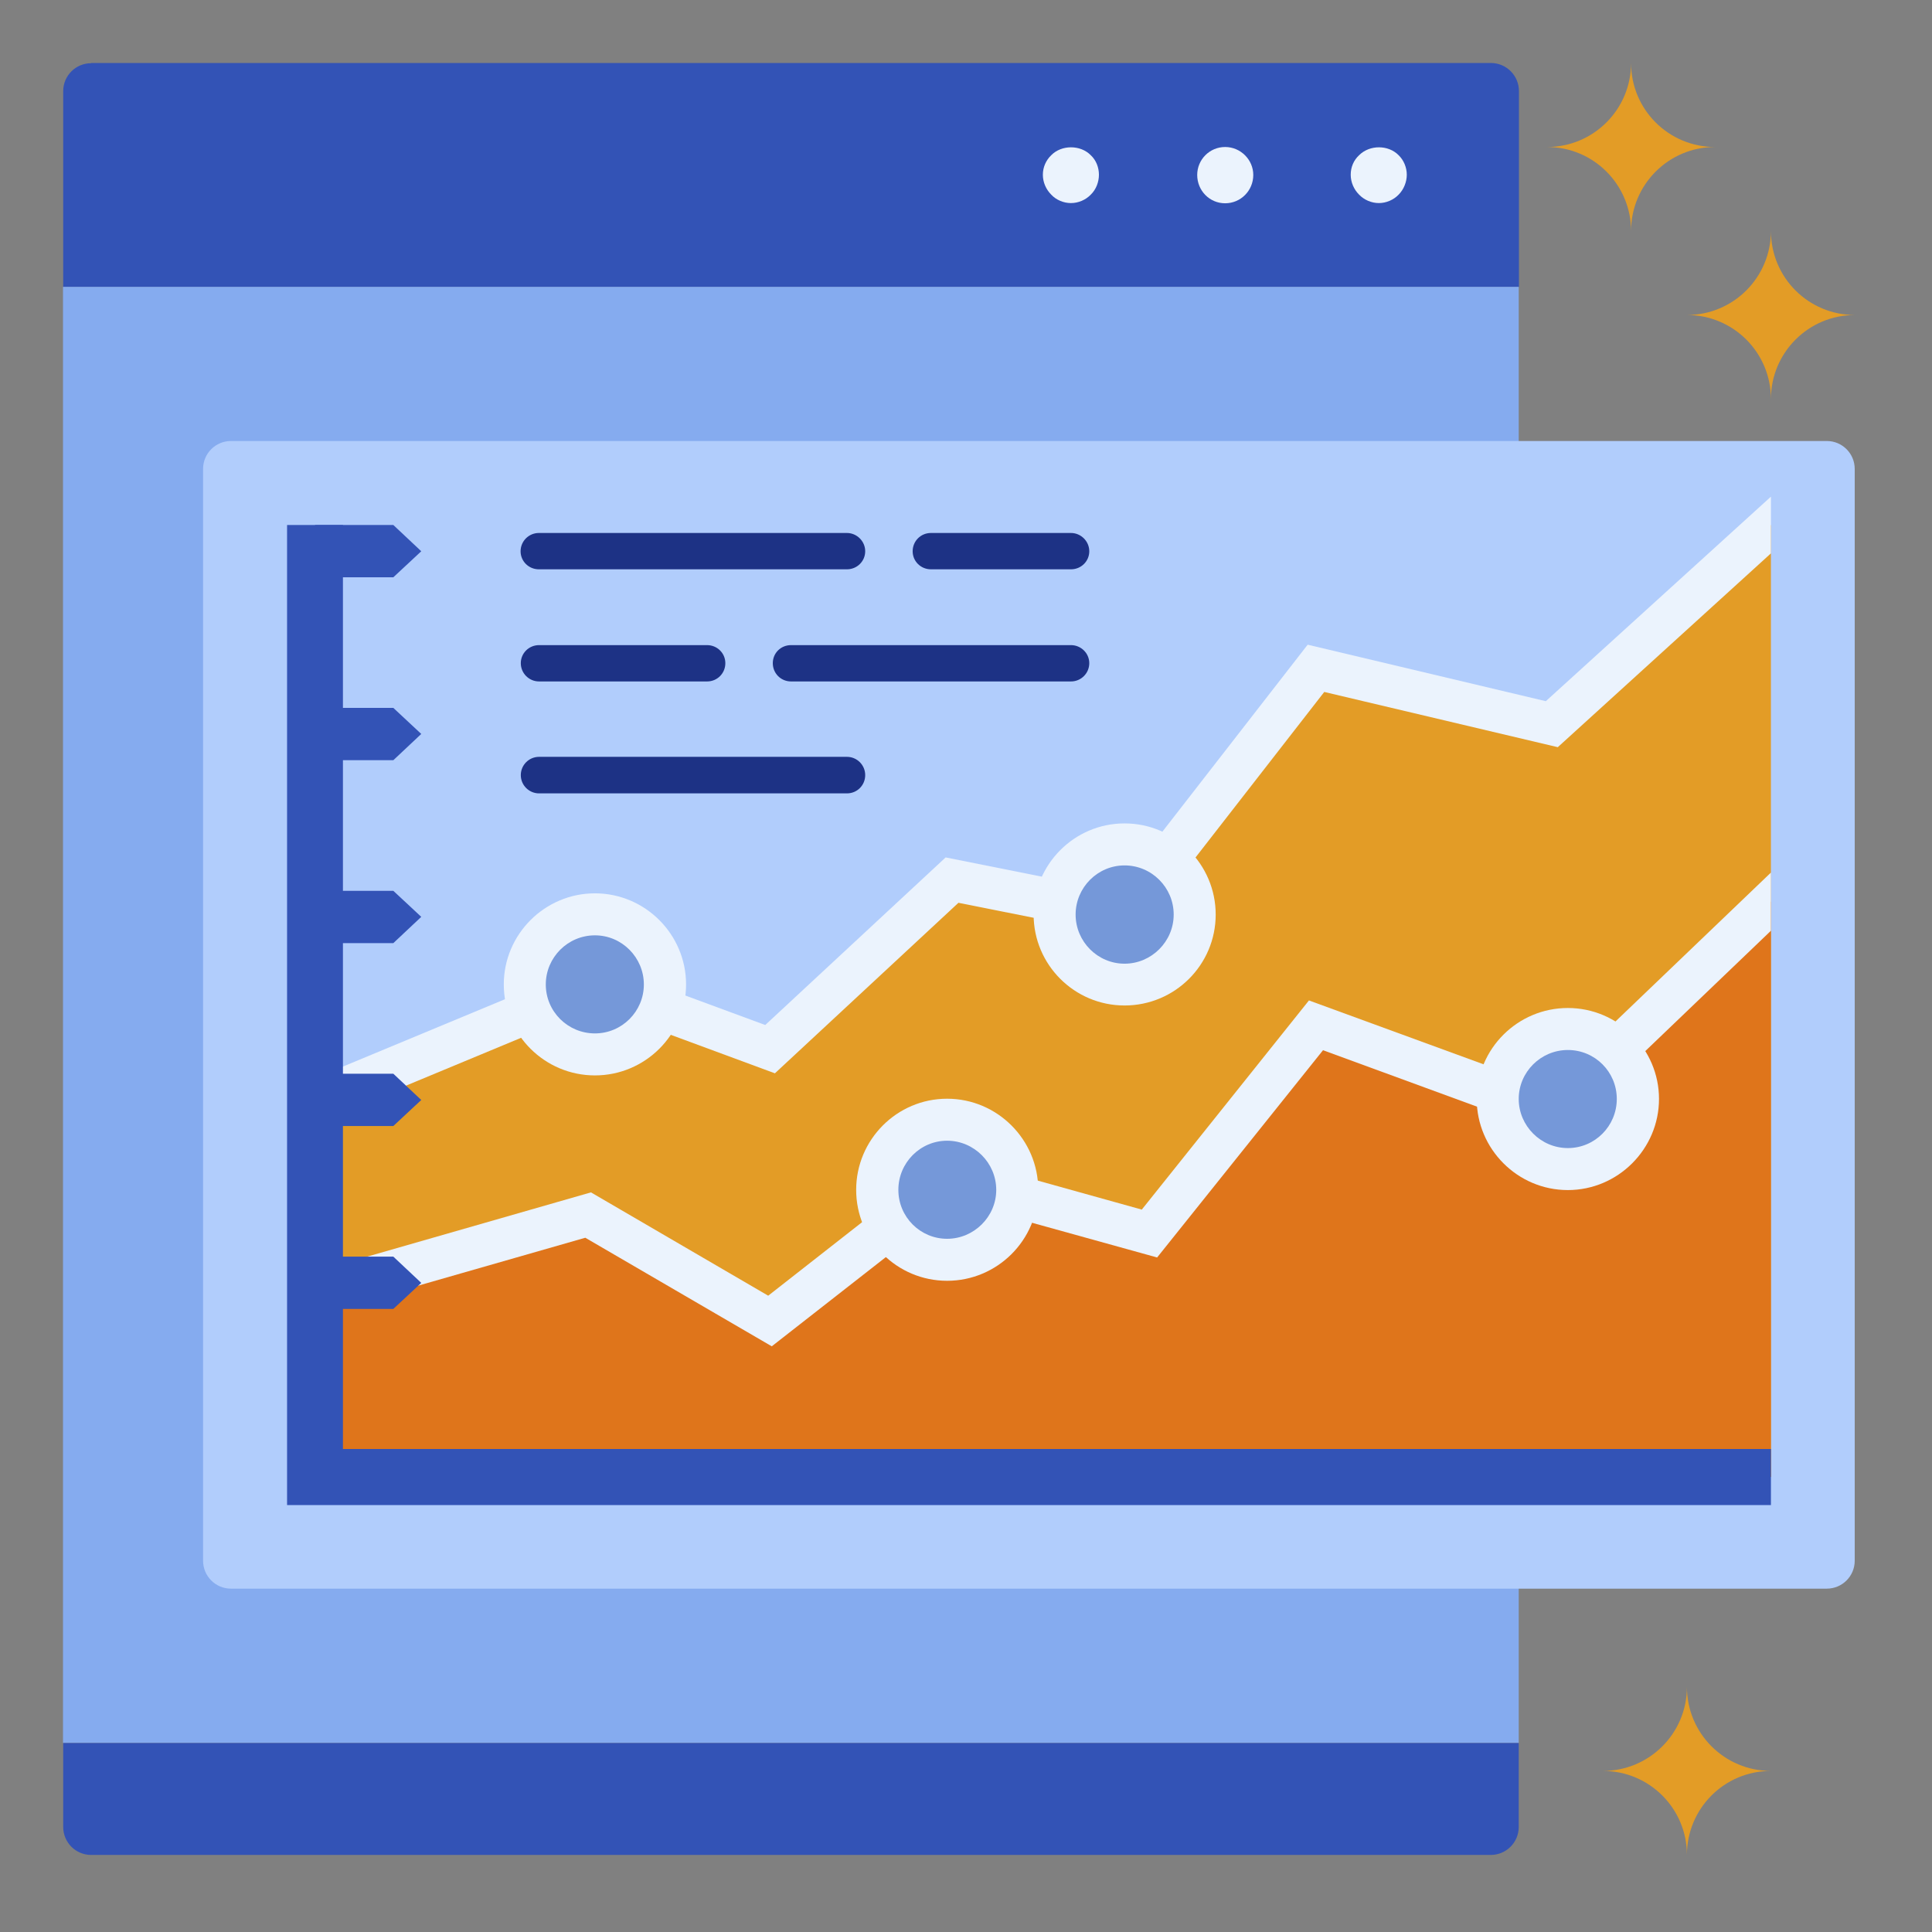 <svg width="92" height="92" viewBox="0 0 92 92" fill="none" xmlns="http://www.w3.org/2000/svg">
<rect x="0" y="0" width="92" height="92" fill="#808080" stroke="none"/>
<path d="M4.34 3H71C71.73 3 72.33 3.6 72.33 4.33V13.67H3.01V4.34C3.01 3.6 3.61 3.01 4.34 3.01V3Z" fill="#3353B6"/>
<path d="M65.66 9.67C65.31 9.67 64.96 9.52 64.72 9.27C64.47 9.02 64.32 8.68 64.32 8.32C64.32 7.96 64.46 7.63 64.72 7.39C65.22 6.89 66.11 6.89 66.6 7.39C66.85 7.63 66.99 7.98 66.99 8.32C66.99 8.66 66.85 9.02 66.6 9.27C66.36 9.52 66.01 9.67 65.66 9.67Z" fill="#EBF3FD"/>
<path d="M57.01 8.33C57.01 7.6 57.6 7 58.34 7C59.08 7 59.68 7.61 59.68 8.33C59.68 9.08 59.08 9.68 58.34 9.68C57.6 9.68 57.01 9.08 57.01 8.33Z" fill="#EBF3FD"/>
<path d="M50.99 9.67C50.65 9.67 50.29 9.52 50.06 9.27C49.81 9.02 49.66 8.68 49.66 8.32C49.66 7.96 49.81 7.63 50.06 7.39C50.55 6.89 51.45 6.89 51.94 7.39C52.2 7.63 52.33 7.98 52.33 8.32C52.33 8.66 52.2 9.02 51.94 9.27C51.7 9.52 51.35 9.67 51 9.67H50.99Z" fill="#EBF3FD"/>
<path d="M72.32 13.66H3V83H72.32V13.66Z" fill="#85ABEF"/>
<path d="M3 83H72.32V87C72.32 87.74 71.72 88.33 70.99 88.33H4.34C3.6 88.33 3.01 87.73 3.01 87V83H3Z" fill="#3353B6"/>
<path d="M11 21H86.99C87.73 21 88.32 21.6 88.32 22.33V74.32C88.32 75.06 87.72 75.65 86.99 75.65H11C10.26 75.65 9.67 75.05 9.67 74.32V22.33C9.67 21.59 10.27 21 11 21Z" fill="#B1CDFC"/>
<path d="M15 52.43L28.33 46.88L36.66 49.95L45.33 41.91L53.55 43.55L62.66 31.83L73.89 34.48L84.33 25V70.33H15V52.43Z" fill="#E39C26"/>
<path d="M15.38 53.34L14.62 51.5L28.31 45.81L36.44 48.81L45.03 40.83L53.14 42.45L62.27 30.7L73.61 33.39L84.33 23.65V26.35L74.18 35.58L63.06 32.95L53.96 44.65L45.64 42.99L36.9 51.11L28.35 47.95L15.38 53.34Z" fill="#EBF3FD"/>
<path d="M15 61.59L28 57.86L36.66 62.9L45.33 56.13L54.74 58.74L62.66 48.83L73.89 52.93L84.33 42.93V70.33H15V61.59Z" fill="#DF751B"/>
<path d="M36.751 64.11L27.871 58.94L15.28 62.55L14.73 60.63L28.141 56.78L36.581 61.7L45.111 55.02L54.371 57.6L62.331 47.64L73.651 51.78L84.331 41.55V44.32L74.131 54.09L63.001 50.01L55.101 59.88L45.55 57.23L36.751 64.11Z" fill="#EBF3FD"/>
<path d="M84.33 71.67H13.67V25H16.33V69H84.33V71.67Z" fill="#3353B6"/>
<path d="M31.66 46.88C31.66 48.72 30.17 50.21 28.33 50.21C26.49 50.21 25 48.72 25 46.88C25 45.04 26.49 43.55 28.33 43.55C30.17 43.55 31.66 45.04 31.66 46.88Z" fill="#7598D9"/>
<path d="M28.33 51.21C25.94 51.21 23.99 49.27 23.99 46.88C23.99 44.49 25.94 42.54 28.33 42.54C30.72 42.54 32.67 44.49 32.67 46.88C32.67 49.27 30.72 51.21 28.33 51.21ZM28.33 44.54C27.04 44.54 25.99 45.59 25.99 46.88C25.99 48.17 27.04 49.21 28.33 49.21C29.62 49.21 30.66 48.16 30.66 46.88C30.66 45.6 29.62 44.54 28.33 44.54Z" fill="#EBF3FD"/>
<path d="M56.88 43.55C56.88 45.39 55.4 46.88 53.55 46.88C51.7 46.88 50.22 45.39 50.22 43.55C50.22 41.71 51.72 40.22 53.55 40.22C55.38 40.22 56.88 41.71 56.88 43.55Z" fill="#7598D9"/>
<path d="M53.55 47.88C51.16 47.88 49.22 45.94 49.22 43.55C49.22 41.16 51.16 39.21 53.55 39.21C55.94 39.21 57.89 41.16 57.89 43.55C57.89 45.94 55.95 47.88 53.55 47.88ZM53.55 41.21C52.27 41.21 51.22 42.26 51.22 43.55C51.22 44.84 52.27 45.89 53.55 45.89C54.83 45.89 55.89 44.84 55.89 43.55C55.89 42.26 54.84 41.21 53.55 41.21Z" fill="#EBF3FD"/>
<path d="M48.44 56.66C48.44 58.5 46.94 59.99 45.1 59.99C43.26 59.99 41.77 58.49 41.77 56.66C41.77 54.83 43.27 53.33 45.1 53.33C46.93 53.33 48.44 54.82 48.44 56.66Z" fill="#7598D9"/>
<path d="M45.1 60.99C42.71 60.99 40.77 59.05 40.77 56.66C40.77 54.27 42.71 52.32 45.1 52.32C47.49 52.32 49.44 54.27 49.44 56.66C49.44 59.05 47.49 60.99 45.1 60.99ZM45.1 54.32C43.82 54.32 42.779 55.37 42.779 56.66C42.779 57.95 43.82 58.99 45.1 58.99C46.38 58.99 47.44 57.94 47.44 56.66C47.44 55.38 46.39 54.32 45.1 54.32Z" fill="#EBF3FD"/>
<path d="M78 52.33C78 54.17 76.51 55.66 74.67 55.66C72.83 55.66 71.34 54.17 71.34 52.33C71.34 50.49 72.83 49 74.67 49C76.51 49 78 50.5 78 52.33Z" fill="#7598D9"/>
<path d="M74.66 56.67C72.27 56.67 70.32 54.72 70.32 52.33C70.32 49.94 72.27 48 74.66 48C77.05 48 79 49.95 79 52.33C79 54.71 77.05 56.67 74.66 56.67ZM74.66 50C73.37 50 72.32 51.05 72.32 52.33C72.32 53.61 73.37 54.67 74.66 54.67C75.95 54.67 76.99 53.62 76.99 52.33C76.99 51.04 75.95 50 74.66 50Z" fill="#EBF3FD"/>
<path d="M51 27.11H44.33C43.85 27.11 43.46 26.73 43.46 26.25C43.46 25.77 43.84 25.38 44.33 25.38H51C51.47 25.38 51.87 25.77 51.87 26.25C51.87 26.73 51.48 27.11 51 27.11Z" fill="#1D3285"/>
<path d="M40.33 27.11H25.66C25.18 27.11 24.79 26.73 24.79 26.25C24.79 25.77 25.18 25.38 25.66 25.38H40.33C40.8 25.38 41.2 25.77 41.2 26.25C41.2 26.73 40.81 27.11 40.33 27.11Z" fill="#1D3285"/>
<path d="M51 32.45H37.67C37.18 32.45 36.8 32.06 36.8 31.58C36.8 31.1 37.18 30.72 37.67 30.72H51C51.47 30.72 51.87 31.1 51.87 31.58C51.87 32.06 51.48 32.45 51 32.45Z" fill="#1D3285"/>
<path d="M33.67 32.45H25.67C25.19 32.45 24.8 32.06 24.8 31.58C24.8 31.1 25.19 30.72 25.67 30.72H33.67C34.15 30.72 34.54 31.1 34.54 31.58C34.54 32.06 34.16 32.45 33.67 32.45Z" fill="#1D3285"/>
<path d="M40.33 37.78H25.67C25.19 37.78 24.8 37.39 24.8 36.91C24.8 36.43 25.19 36.04 25.67 36.04H40.33C40.81 36.04 41.2 36.43 41.2 36.91C41.2 37.39 40.82 37.78 40.33 37.78Z" fill="#1D3285"/>
<path d="M18.73 44.91H15V42.42H18.73L20.06 43.66L18.73 44.91Z" fill="#3353B6"/>
<path d="M18.73 36.2H15V33.71H18.73L20.06 34.95L18.73 36.2Z" fill="#3353B6"/>
<path d="M18.73 27.49H15V25H18.73L20.06 26.25L18.73 27.49Z" fill="#3353B6"/>
<path d="M18.73 62.33H15V59.84H18.73L20.06 61.09L18.73 62.33Z" fill="#3353B6"/>
<path d="M18.73 53.62H15V51.13H18.73L20.06 52.38L18.73 53.62Z" fill="#3353B6"/>
<path d="M73.67 7C75.88 7 77.67 8.79 77.67 11C77.67 8.79 79.46 7 81.67 7C79.46 7 77.67 5.22 77.67 3C77.67 5.21 75.88 7 73.67 7Z" fill="#E39C26"/>
<path d="M80.33 15C82.54 15 84.33 16.79 84.33 19C84.33 16.79 86.12 15 88.33 15C86.12 15 84.33 13.22 84.33 11C84.33 13.21 82.54 15 80.33 15Z" fill="#E39C26"/>
<path d="M76.33 84.33C78.54 84.33 80.33 86.12 80.33 88.33C80.33 86.12 82.11 84.33 84.33 84.33C82.12 84.33 80.33 82.54 80.33 80.33C80.33 82.54 78.54 84.33 76.33 84.33Z" fill="#E39C26"/>
</svg>
